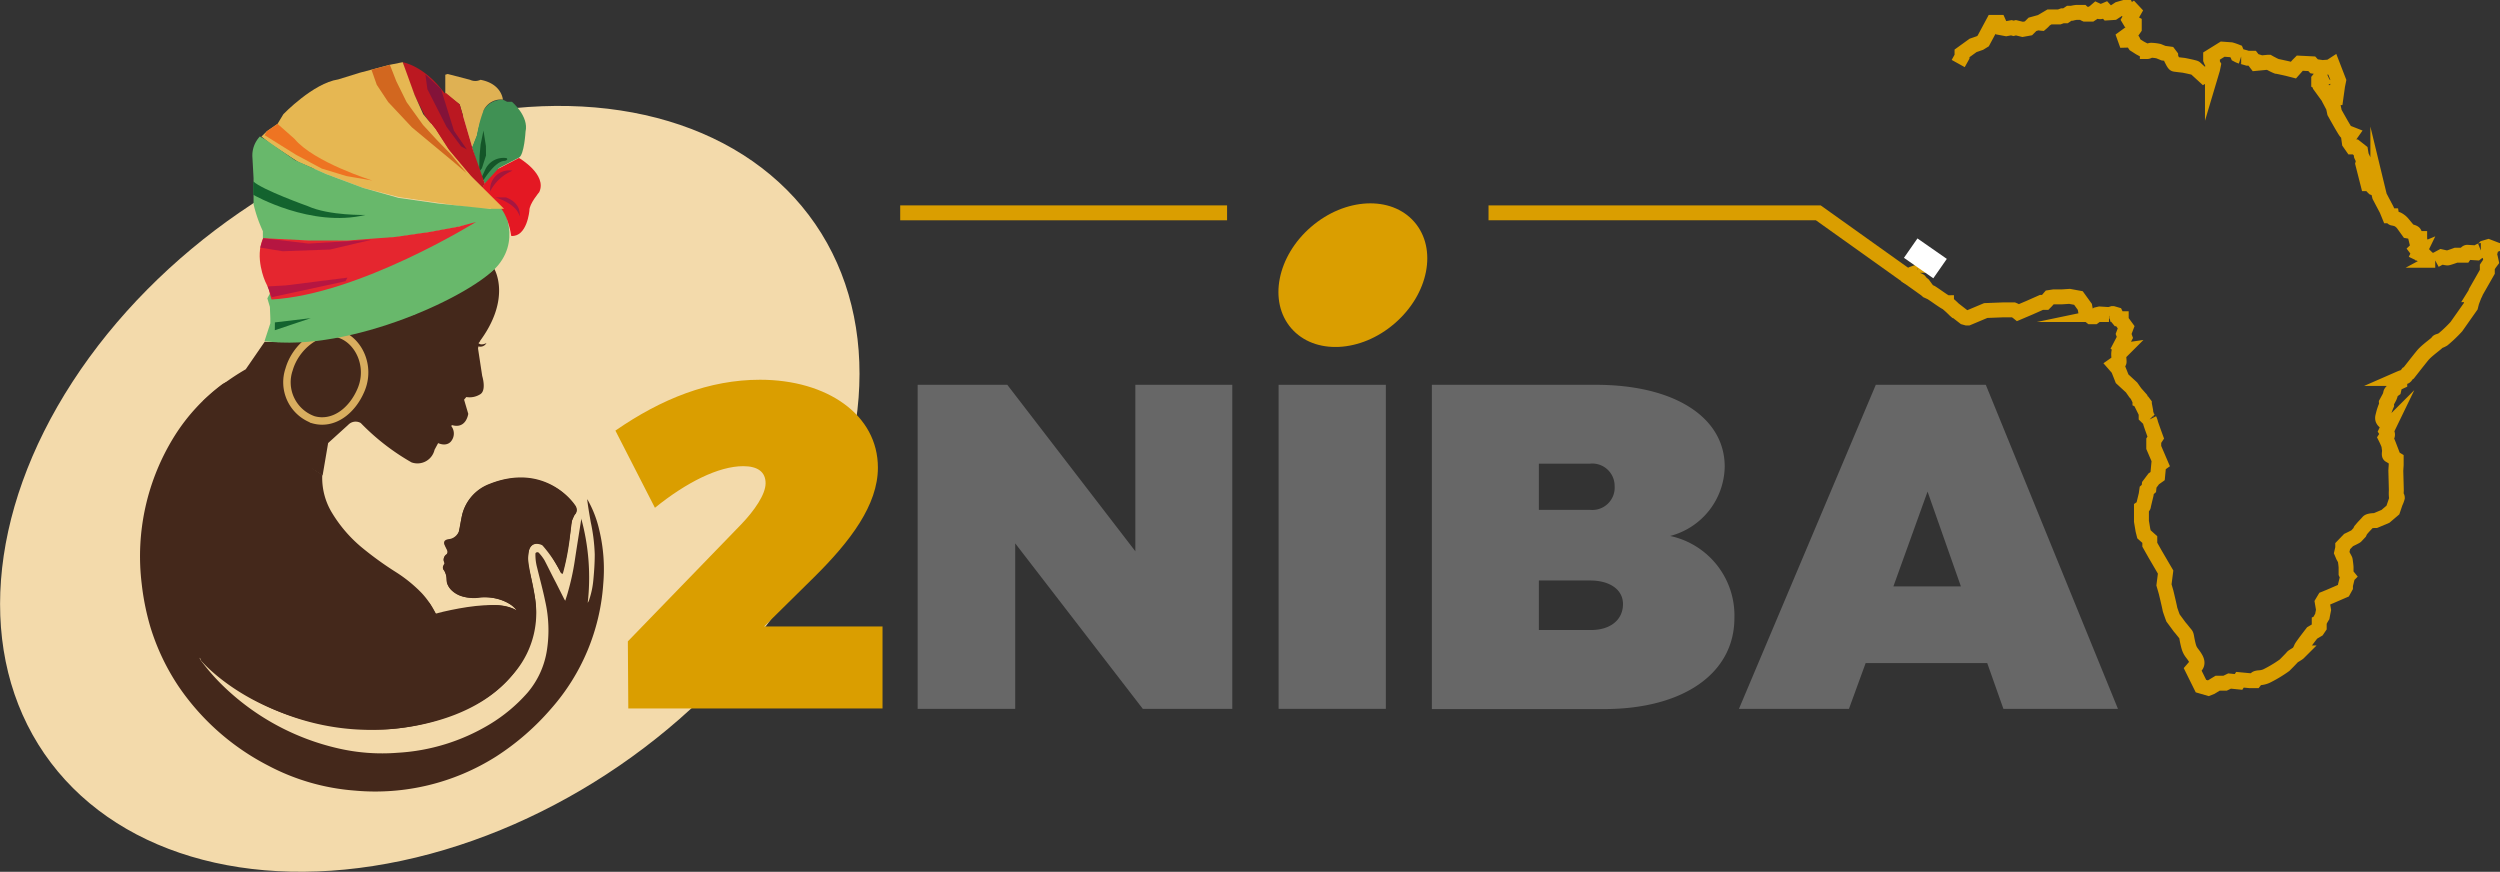 <svg xmlns="http://www.w3.org/2000/svg" viewBox="0 0 335.23 116.9"><rect x="0" y="0" width="335.23" height="116.9" fill="#333333" stroke="none"/><defs><style>.cls-1,.cls-7{fill:none;stroke-miterlimit:10;}.cls-1{stroke:#da9e00;stroke-width:2px;}.cls-2{fill:#da9e00;}.cls-3{fill:#f3daab;}.cls-4{fill:#44281b;}.cls-5{fill:#676767;}.cls-6{fill:#fff;}.cls-7{stroke:#d9ae5f;}.cls-8{fill:#68b86b;}.cls-9{fill:#13632e;}.cls-10{fill:#e41823;}.cls-11{fill:#a3173c;}.cls-12{fill:#a71641;}.cls-13{fill:#409154;}.cls-14{fill:#145528;}.cls-15{fill:#dfb153;}.cls-16{fill:#bb1821;}.cls-17{fill:#e6b752;}.cls-18{fill:#e5262f;}.cls-19{fill:#ee7422;}.cls-20{fill:#d2671f;}.cls-21{fill:#831339;}.cls-22{fill:#b61641;}</style></defs><title>Fichier 1</title><g id="Calque_2" data-name="Calque 2"><g id="Calque_1-2" data-name="Calque 1"><path class="cls-1" d="M255.66,37c.1.12,1.75.58,1.75.68s.49.49.49.49l.63.87.44.2.51.34s1.41,1,1.53,1a11.84,11.84,0,0,1,.9.8l.21.2,0,0,.05.06-.05-.05.07.06h0l0,0h0l.05,0h0l0,0,1.16.9.32.09.17,0,2.38-1,2.34-.09h.21l.06,0h0l.09,0h.35l.06,0h0l.06,0H270a2.36,2.36,0,0,1,.61.36l1.53-.65,1.6-.71.51,0,.17-.17.42-.49.52-.08.21,0,.7,0h.16l1.08-.07,1.19.22.86,1.19.14.78.68.54h.44l.39-.29.34-.08,1.24.08a4.73,4.73,0,0,0,.49-.13l.05,0,.38.11.2.41.14.17h.39v.24l.66.9-.34.9.12.32h0l.05.14-.61,1.17.32.2-.05.39a2.33,2.33,0,0,0-.39.09c-.22.08,0,1.36-.05,1.46s-.41.2-.41.2l-.2.14.49.56.53,1.34,1.27,1.17.49.7.63.71v.36l.44.22.15.2a.05.05,0,0,1,0,0l0,0s.11.57.18.95c0,.22.06.39.06.39v.34l.44.43a1.93,1.93,0,0,1,.15.42c0,.09.7,2,.7,2l-.27.41V60l.93,2.17-.27.19-.14,1.48-.52.37-.6.8-.05.49-.29.26-.08.56s-.36,1.46-.36,1.54-.27.26-.27.26v1.78l.2,1.19.14.56.78.7v.69l.7,1.24,1.42,2.43-.22,1.72.29,1,.22.93s.29,1.24.29,1.31.41,1.19.41,1.19l.9,1.22.24.28c.17.22.41.51.56.69s.1.41.35,1.43.53,1,1,1.83-.17,1.14-.17,1.14l-.25.29L295.13,92l1,.29.35-.14.89-.54h1l.6-.29,1.2.12.19-.29,1.29.12h.73a.82.82,0,0,0,.14-.27c0-.07.35-.12.47-.12a2.7,2.7,0,0,0,.92-.22,17.16,17.16,0,0,0,2.43-1.46s1-1,1.05-1.09.73-.46.83-.56a4.42,4.42,0,0,0,.36-.68c0-.12,1.46-2,1.46-2l.7-.41.25-.37v-.66a6,6,0,0,1,.41-.77l.05-.28.12-.6-.17-1,.29-.49.71-.29,1.85-.8.26-.47v-.26l.3-1.22a1.61,1.61,0,0,1-.22-.36c0-.08,0-.66,0-.81s-.1-.94-.12-1-.27-.51-.27-.51L314,74.1l.14-.61v-.26l.78-.81s.9-.43,1-.51l.48-.51.15-.31.36-.42s.46-.48.63-.68,1-.19,1-.19l1.33-.56,1-.85.34-1a3.71,3.71,0,0,0,.25-.65c0-.12-.08-.15-.13-.22a4.47,4.47,0,0,1,0-.75c0-.15-.07-2.66-.07-2.66l.05-.77,0-.76s-.78-.48-.88-.53,0-.59,0-.59-.1-.65-.1-.75a11.14,11.14,0,0,0-.44-1s.08-.12.22-.29-.14-.61-.14-.61l.29-.6a2.85,2.85,0,0,0-.56-.71c-.36-.34-.17-.63-.1-1a8,8,0,0,1,.42-1.2L320,54h0l.38-.7a2.06,2.06,0,0,0,.19-.56c0-.17.42-.48.42-.48l.17-.76.63-.29v-.46a3.86,3.86,0,0,1,.66-.22c.12,0,.24-.24.24-.24l.15-.2h0L323,50s1.31-1.68,1.87-2.36,2-1.66,2-1.78.27-.07.73-.36a18.23,18.23,0,0,0,1.78-1.7l1.92-2.73.14-.56s.32-.85.39-1a1.53,1.53,0,0,0,.17-.38l1.53-2.68v-.66l.32-.48.2-.27-.1-.46-.1-.37V34l.2-.77-.39-.15-.51.15s-.37.36-.49.36a2.31,2.31,0,0,0-.56.32l-1.26-.08c-.13,0-.39.39-.39.39l-1.12,0s-1,.37-1.15.37-.8-.15-.8-.15l-.85.46a3.65,3.65,0,0,1-.78-.07,9.81,9.81,0,0,1-1-1,1.46,1.46,0,0,0-.25-.2l-.6,1.24.27-.56.33-.68,0,0-.24.1-.22-.29.59-.56a4.61,4.61,0,0,0-.08-.47l-.09-.26,0-.17-.51,0s-.13-.53-.2-.7-.83-.3-.83-.3l-.72-1a2.27,2.27,0,0,0-.69-.56,3.59,3.59,0,0,0-.63-.17c-.12,0-.17-.31-.17-.31l-.34,0-.34-.83-.53-1-.42-.8-.23-.95v0a4.23,4.23,0,0,1-.58-.17,2.41,2.41,0,0,1-.44-.56l-.32,0-.68-2.67.12-.44-.31-.66-.1-.6-.71-.56-.41,0-.39-.56-.14-1,.24,0,.12-.17-.66-.26c-.12-.05-1.55-2.63-1.55-2.63l-.15-.73-.53-1,0-.41-.22,0-1-1.38v-.32l-.22-.15,0-.43.22-.27s.32.68.34.78.32.26.39.39a1.2,1.2,0,0,1,0,.48s.41.51.48.61a5.14,5.14,0,0,0,.49.44l.39,0,.22-1.58.14-.7-.8-2.07-.37.24-1,.08-1.12-.17-.31-.34-1.61-.08-.22.22-.63.71-.78-.2s-1.29-.29-1.46-.31a6.21,6.21,0,0,1-.71-.34l-.14-.07h0l-.23-.13h0l-.06,0-.06,0-1.56.15L302,7.81h-.61s-.8-.24-.87-.24a2.75,2.75,0,0,1-.47-.2l-.19-.46a7.27,7.27,0,0,0-.71-.24l-1.11-.08-1.61,1V8a4.91,4.91,0,0,0,.37.73s-.1.51-.13.61a3.85,3.85,0,0,1-.63.56l-.51.29s-1.09-1-1.17-1.07-1.53-.36-1.53-.36-1.07-.12-1.21-.15-.42-.68-.47-.75a1.19,1.19,0,0,1-.07-.34l-.22-.29-.75-.1-.66-.27a5.47,5.47,0,0,0-1-.12c-.17,0-.41.17-.51.17a9.83,9.83,0,0,1-1-.49L286.28,6a2.65,2.65,0,0,1-.27-.52c0-.12-1-.09-1-.09L284.87,5l1-.73.32-.46V3.14l-.56-.29-.12-.2.63-1.11L286,1.39l-.53.36-.12-.24L285.11,1h-.24l-.76.22-.7.46-.78.05-.34-.37s-.63.27-.76.2-.41-.2-.41-.2l-.29.25-.44.29s-.66,0-.78,0a1.21,1.21,0,0,1-.36-.24h-.78a4,4,0,0,0-.66.12h-.34l-.51.34h-.41l-.42.15h-1.31l-.61.36a3.6,3.6,0,0,1-.48.49.75.75,0,0,1-.32-.1l-.87.24L272,3.8l-.78.14-.9-.22L270,3.8l-.29-.08-.7.13-.69-.13L268,3h-.73l-1.34,2.5-.44.27-.92.32-1.48,1.07,0,.44-.51.92m-5.38,27.95,0,0s-1.77.58,0,.05c0,0,0,0,0,0v0l0,0h0l0,.06h0m-.49-.66h0"></path><polyline class="cls-1" points="258.53 39.03 243.82 28.54 199.6 28.54"></polyline><polyline class="cls-1" points="164.54 28.54 164.54 28.54 120.71 28.54"></polyline><path class="cls-2" d="M187,43.38c-4.55,3.93-10.75,4.22-13.85.64s-1.9-9.67,2.66-13.6,10.75-4.23,13.85-.65S191.58,39.44,187,43.38Z"></path><ellipse class="cls-3" cx="57.63" cy="65.55" rx="62.71" ry="44.99" transform="translate(-26.99 44.17) rotate(-34.5)"></ellipse><path class="cls-4" d="M26.75,88.18a1.69,1.69,0,0,0,.13.31,27.78,27.78,0,0,0,3.42,3.85,32.57,32.57,0,0,0,15,8,26.17,26.17,0,0,0,8,.6,26.84,26.84,0,0,0,12.32-3.79,21.53,21.53,0,0,0,5.13-4.28,11.45,11.45,0,0,0,2.59-5.7,17.54,17.54,0,0,0-.23-6.54c-.31-1.52-.72-3-1.09-4.53a6.52,6.52,0,0,1-.22-1.91.3.3,0,0,1,.51,0,5.87,5.87,0,0,1,.71.95c.52,1,1,2,1.5,2.94l1.11,2.2a1.74,1.74,0,0,0,.17.27c.12-.4.24-.73.33-1.07A33.28,33.28,0,0,0,77.1,75c.27-1.79.56-3.58.84-5.37a.11.11,0,0,1,0-.09,30,30,0,0,1,.86,11.37c0-.1.09-.2.14-.3a11.41,11.41,0,0,0,.62-2.81c.11-1.15.19-2.3.19-3.46a24.07,24.07,0,0,0-.53-4.3c-.18-1-.36-2.06-.49-3.11l.14.22a14.8,14.8,0,0,1,1.48,3.89,22.51,22.51,0,0,1,.54,7.27,28.17,28.17,0,0,1-7,16.73,34.08,34.08,0,0,1-7.33,6.38,30.28,30.28,0,0,1-19,4.59,29.51,29.51,0,0,1-11.58-3.34,32.52,32.52,0,0,1-12-10.58,30.21,30.21,0,0,1-3.81-8A33.75,33.75,0,0,1,19,78.28a30.44,30.44,0,0,1,4.45-19.89,25.72,25.72,0,0,1,6.29-6.82c1.36-1,4-.52,4.23-2.15.17-1.13,3.89,5.94,4,4.8,6.11,8,7.87-3.38,9-5.88s-5.66,2.23-3.71.43c1.4-1.29-1.37-.55.35-1.34s-2.6-1.9-.63-2.22c2.2-.36,0,1.59,2.2,1.93,2.58.4-2.91-4.91-.63-3.64,1.36.76-5.55,3.36-4.7,4.69,1.13,1.78.24-5.92-.15-3.84-.45,2.43,26.23-3.56,24.29-2.11a12.21,12.21,0,0,1-4.68,2l-.74.15,0-.07c.06-.09.11-.18.17-.26A12.45,12.45,0,0,0,61.13,38a15,15,0,0,0-.28-5c-.11-.53-40.86,48.14-19.78,25.7l1.85-13.53,1.93,3c0,.56,15.57-15.68,15.54-15.12a13,13,0,0,1-3.15,7.91A16.64,16.64,0,0,1,49.73,46a34.94,34.94,0,0,1-4.61,1.16c-1.78.34-3.57.62-5.33,1a17.43,17.43,0,0,0-7.71,4,21.09,21.09,0,0,0-6.86,12,23.12,23.12,0,0,0-.36,5.93,21.48,21.48,0,0,0,1.46,6.48A27.56,27.56,0,0,0,33,86.3a25.91,25.91,0,0,0,8.82,5.61,26.81,26.81,0,0,0,6.95,1.61,20.72,20.72,0,0,0,15.82-4.8c.28-.23.52-.51.79-.76,0,0,0,0,0,0s0,0,0,0a2.68,2.68,0,0,0-.34.13A22,22,0,0,1,59,90.9a20.66,20.66,0,0,1-7.3.74,24,24,0,0,1-8.11-2,20.28,20.28,0,0,1-6.16-4.39h0a1.92,1.92,0,0,1,.33.14,21.6,21.6,0,0,0,5.76,2.52,18.92,18.92,0,0,0,6.35.67,16,16,0,0,0,7.32-2.36,36.42,36.42,0,0,0,3.53-2.64,15.31,15.31,0,0,1,2.17-1.51,6.75,6.75,0,0,1,5.88-.36c.18.06.36.13.55.18a2.73,2.73,0,0,0-1-.92,6.5,6.5,0,0,0-4-.83,5.07,5.07,0,0,1-2.67-.31,5.23,5.23,0,0,1-1.11-.71,2.06,2.06,0,0,1-.67-1.56,2,2,0,0,0-.27-1c-.26-.4-.26-.44,0-.86l0-.1a1,1,0,0,0,0-.14.76.76,0,0,1,.2-1,.51.51,0,0,0,.12-.74c-.1-.22-.22-.42-.3-.64a.39.39,0,0,1,.24-.56,2.07,2.07,0,0,1,.42-.14,1.63,1.63,0,0,0,1.35-1.43c.1-.49.15-1,.25-1.47a5.88,5.88,0,0,1,3.76-4.52,10.57,10.57,0,0,1,4.78-.84A9.41,9.41,0,0,1,75,65.71a8,8,0,0,1,2,2,1,1,0,0,1,0,1.39A3.89,3.89,0,0,0,76.52,71a32.88,32.88,0,0,1-1,5.75,2.15,2.15,0,0,1-.11.24,1.19,1.19,0,0,1-.16-.16c-.47-.83-.92-1.66-1.41-2.48a8.67,8.67,0,0,0-.75-1,1.42,1.42,0,0,0-.34-.25,1.13,1.13,0,0,0-1.83.76,4.79,4.79,0,0,0,0,2c.22,1.24.47,2.46.7,3.69A12.39,12.39,0,0,1,69.15,90a17.11,17.11,0,0,1-5.33,4.42,30,30,0,0,1-14.35,3.45A32.09,32.09,0,0,1,33.89,93.7a31.64,31.64,0,0,1-7.15-5.52h0Z"></path><path class="cls-4" d="M53.43,57.08a5.27,5.27,0,0,0,1.37,1.74c.35.3.73.58,1.08.88a1,1,0,0,1,.2.22.78.78,0,0,1-.82.7,4.06,4.06,0,0,1-.77-.1c-.49-.08-.66,0-.86.46-.11.25-.19.51-.31.75a1.91,1.91,0,0,1-2.4,1.07,4.85,4.85,0,0,1-2.46-1.48c-.72-.79-1.38-1.63-2-2.48s-1.14-1.58-1.7-2.36c-.1-.13-.2-.25-.29-.38l-.07,0c.16.28.31.57.47.86l.28.44c.29.46.28.6,0,1A9.49,9.49,0,0,0,43.45,62a9,9,0,0,0,1,6.65,18.37,18.37,0,0,0,4.09,4.78,44.92,44.92,0,0,0,4.57,3.3,18.72,18.72,0,0,1,3.46,2.82,11.72,11.72,0,0,1,2,3,.68.68,0,0,1,.11.33.51.51,0,0,1-.15.32,7.06,7.06,0,0,1-.69.42c-.38.22-.51.2-.85-.07a4.48,4.48,0,0,1-1.25-1.67,7.58,7.58,0,0,0-.54-1.11,1.9,1.9,0,0,0-1.56-1,1.85,1.85,0,0,0-2,1.83,4.23,4.23,0,0,0,.44,2.1c.19.38.43.75.64,1.12.06.11.1.23.19.41L51.67,85a15.76,15.76,0,0,1-3.59-1.25,35.28,35.28,0,0,1-8.55-5.21A30.57,30.57,0,0,1,32.4,70.1a12.15,12.15,0,0,1-1.75-6.39c.11-5,2.25-8.72,6.76-11A19.66,19.66,0,0,1,42.7,51c2-.39,4-.74,6-1.18a15.93,15.93,0,0,0,5.88-2.52,5.39,5.39,0,0,1,2-.84c.73-.15,1.46-.27,2.2-.39,2.27-.36-20.42,5.62-18.42,4.43,1.31-.77,15.33-10.15,16.23-11.39s1-.08,1.05-1.51c.07-1.2,3-.39,2.73-1.58.22.3-1.38,1.66-1.17,2,1.29,1.85-6.59,1.91-6.39,4.15.42,4.5,2.72-2-1.15-.48-.46.18,1.24,2.21.77,2.36-.14,0,1.93-2.63,1.76-2.63,1.81-1.71.08,2.53,0,0,0,.07.23-3.09.2-3-.77,1.84,1.19,1.6-.2,3-.37.37.54.75.2,1.16-1.18,1.47-1.13-.08-1.08,1.77,0,.38-5.06-2.69-5-2.31.09,1-2-2-3-2.27-.31-.08-1.2,1.06-1.51,1s.86-3.81.69-3.84C44,36.78,57.94,57.61,57.8,58.12c0,.19-.06.38-.09.58-.07.47-.24.59-.71.48a7.18,7.18,0,0,1-3.16-1.76c-.13-.12-.28-.23-.41-.34h0Z"></path><path class="cls-4" d="M56.62,84.52c-.57.18-1.14.38-1.72.54a.79.79,0,0,1-.92-.35A6.52,6.52,0,0,1,52.75,82a1,1,0,0,1,.75-1.27,1,1,0,0,1,1,.45,1.92,1.92,0,0,1,.27.51,5,5,0,0,0,1.87,2.68Z"></path><path class="cls-4" d="M69.84,87.85s0,0,0,0,0,0,0,0Z"></path><polygon class="cls-4" points="59.18 90.81 59.16 90.81 59.18 90.81 59.18 90.81"></polygon><path class="cls-2" d="M102.66,64.8c0-1.48-1-2.29-3-2.29-3.29,0-7.63,2.17-11.84,5.58L82.52,57.74c6.19-4.28,12.58-6.82,19.4-6.82,9,0,15.8,4.71,15.8,11.78,0,5-3.66,9.85-8.55,14.69L102.47,84h15.87v11H84.25l-.06-9L99.38,70.32C101.17,68.46,102.66,66.29,102.66,64.8Z"></path><path class="cls-5" d="M135.07,51.6l17.17,22.32V51.6h13V95.05h-12L136.13,72.86V95.05H123.05V51.6Z"></path><path class="cls-5" d="M185.83,51.6V95.05H171.45V51.6Z"></path><path class="cls-5" d="M231.27,62.57a9.77,9.77,0,0,1-7.32,9.3,10.9,10.9,0,0,1,8.62,11c0,7.44-6.88,12.21-17.48,12.21H192V51.6h22C224.51,51.6,231.27,55.94,231.27,62.57Zm-14.76,2.6a3,3,0,0,0-3.28-3h-6.88v6.2h6.88A3,3,0,0,0,216.51,65.17ZM217.63,81c0-1.92-1.74-3.16-4.4-3.16h-6.88v6.64h6.88C215.89,84.52,217.63,83.15,217.63,81Z"></path><path class="cls-5" d="M266.47,88.91h-16.3l-2.24,6.14H233.18L251.53,51.6h14.75L284,95.05H268.64Zm-3.53-10.28-4.47-12.71-4.58,12.71Z"></path><circle class="cls-3" cx="53.63" cy="46.44" r="20.12"></circle><rect class="cls-6" x="255.78" y="33.06" width="4.8" height="3.17" transform="translate(66.1 -141.32) rotate(34.85)"></rect><path class="cls-4" d="M37.73,85.37s11.45,12.47,27.33,2.72c0,0-3.79,4.74-12.81,5.53,0,0-13.35,2.21-23.81-12.87l-1.56,7.74s7.89,9.66,24.77,9.3c0,0,18.41-.32,20.17-14.87,0,0,.4-1.76-.83-6.36,0,0-1-4.53,1.71-3.47a17.26,17.26,0,0,1,2.5,3.7s.37,1.24,1.51-7l.34-.76s.68-.53,0-1.39c0,0-3.86-5.74-11.4-2.76a5.91,5.91,0,0,0-3.68,4.16l-.45,2.24a1.64,1.64,0,0,1-1.23,1s-1,.05-.66.7c0,0,.73,1.08.18,1.38a.86.86,0,0,0-.16,1.16s-.54.56-.08,1a3,3,0,0,1,.35,1.57s.55,2.48,4.37,2c0,0,3.25-.36,5,1.75,0,0-4.54-2.94-10.54,3.23C58.75,85.1,49.88,92.88,37.73,85.37Z"></path><path class="cls-4" d="M53,85.23s3.93.48,5.75-2.34l-1.14-2-3.39-2.21-2.59-.46-2.6,1.84Z"></path><path class="cls-4" d="M60.88,40.47l.61,2.77L57.63,43l6.77,2.83-13.06,5.1-5.34,1L36.33,56l-3.46,8.66,9.66,13.6L56.1,82.92s10.14-3.22,13.19-1L68.2,83.71l-3.92,8.08L50.74,95.92,34.33,92.58l-12.68-16L22.18,65,30.65,51.8l5.66-4.92L51.1,42l6.22.4Z"></path><path class="cls-4" d="M66.25,36S68.74,40,64.16,46c0,0,.27.4,1.07,0a.93.93,0,0,1-1.08.45l-.05.28.56,3.68s.63,2-.32,2.49a2.66,2.66,0,0,1-1.81.34l-.3.35.56,1.9S62.53,57.57,60.6,57l-.09.13a1.63,1.63,0,0,1,.06,1.93s-.49.92-1.82.36l-.48.89A2.35,2.35,0,0,1,55.18,62a30.49,30.49,0,0,1-6.81-5.28,1.37,1.37,0,0,0-1.68.25L44,59.41l-.74,4.34-16-10a30.39,30.39,0,0,1,5.69-4.23l2.54-3.69a47.31,47.31,0,0,0,19.38-3.34S65.65,37.21,66.25,36Z"></path><path class="cls-7" d="M48.41,52.29c-1.2,2.84-3.71,4.74-6.37,4a5.33,5.33,0,0,1-3.27-6.77c.86-3,3.95-5.52,6.62-4.75S49.78,49.07,48.41,52.29Z"></path><path class="cls-8" d="M67,27.09s3.07,4.49-.2,8.47S47,47.32,35.47,45.74l.78-2.39,0-.71-.06-1.49L35.85,40l.39-.72S54.65,36.48,67,27.09Z"></path><polygon class="cls-9" points="41.68 42.66 36.85 44.28 36.86 43.23 41.68 42.66"></polygon><path class="cls-10" d="M69.59,21.18s3.82,2.21,2.72,4.58c0,0-1.36,1.6-1.32,2.46,0,0-.29,3.57-2.44,3.42,0,0-.41-3.39-2.18-4.45l-1.73-1.87s.88-2.37,2.25-2.74Z"></path><path class="cls-11" d="M68.73,22.89a5.88,5.88,0,0,0-3,2.77A2.56,2.56,0,0,1,68.73,22.89Z"></path><path class="cls-12" d="M69.68,29s.35-1.7-1.82-2.53H66.42S69.21,27.23,69.68,29Z"></path><path class="cls-13" d="M67.43,13.35l.57.3.65,0s2.3,1.95,1.82,4c0,0-.17,3.11-.88,3.48l-2.7,1.4L65,24.6,64.27,23l-1-3.3.61-1.56.33-1.55S64.51,13.4,67.43,13.35Z"></path><path class="cls-14" d="M67.91,21.2a2.69,2.69,0,0,0-2.78,1.41l-.56,1.19.27.35s1.58-2.63,2.88-2.58C67.72,21.57,68.24,21.4,67.91,21.2Z"></path><polygon class="cls-14" points="64.83 17.51 65.16 19.6 65.17 20.85 64.62 22.57 64.27 23.01 64.27 22.26 64.31 20.83 64.45 19.36 64.83 17.51"></polygon><path class="cls-15" d="M63.31,19.71l.61-1.56a20.6,20.6,0,0,1,.91-3.32,2.6,2.6,0,0,1,2.6-1.48s-.13-2.11-3-2.65a1.63,1.63,0,0,1-1.4,0l-3-.78-.32.1,0,2.53L61.64,14Z"></path><path class="cls-16" d="M64.64,25.32l-2.5-2.77L60,19.92l-1.64-2.59-1.41-1.86-1.39-2.75L54.48,10,54,8.34s2.9.46,5.61,4.16l.23,0L61.64,14l1.79,6.12L65,24.6Z"></path><path class="cls-17" d="M67.59,28l-1.26,0-2.1,0L53.48,26.43,48.71,25.2l-5-1.87L40,21.73l-3.7-2.42-1.24-1,.72-.71,1.44-1L38,15.31s4-4.16,7.35-4.66l2.9-.9,4-1.06L54,8.34l1.59,4.38,1.16,2.59,1.64,2,1.81,2.79,2.94,3.48Z"></path><path class="cls-8" d="M34.85,18.3a3.7,3.7,0,0,0-1,2.84L34,23.89l0,2.23,0,1.26A18.49,18.49,0,0,0,35.25,31l0,1,7.14.35,7-.09s14-1.49,16-3.18l.89-1-7.59-.8-5.26-.75L48.71,25.2l-5-1.87-4.15-1.85-3.95-2.75Z"></path><path class="cls-9" d="M49,28.82s-4.86.12-7.73-1.18c0,0-6.11-2.18-7.31-3.32l0,1.8S41.72,30.58,49,28.82Z"></path><path class="cls-18" d="M63.83,29.76S48.17,39.5,36.41,40.16l-.19-.62-.17-.77-.5-1.06s-1.45-3.25-.26-5.77l6.23.31h5.09L53,31.77l4.57-.66,4-.74Z"></path><path class="cls-19" d="M49.94,24.21s-7.82-2.42-10.46-5.6l-2.26-2-.65.45-.79.54-.29.53,4.23,2.64,3.44,1.84,3.29,1Z"></path><polygon class="cls-20" points="62.56 23.21 60.41 20.64 58.58 18.77 56.72 16.75 54.52 13.69 53.14 10.89 52.28 8.69 49.81 9.35 50.52 11.37 52.05 13.68 55.24 17.08 57.91 19.3 60.9 21.78 62.56 23.21"></polygon><polygon class="cls-21" points="57.04 9.99 59.13 11.93 60.88 17.55 62.6 20.04 61.83 19.63 59.88 17.01 57.31 11.96 57.04 9.99"></polygon><polygon class="cls-22" points="49.78 32.16 44.26 33.46 37.9 33.69 34.9 33.2 35.29 31.94 41.37 32.66 49.78 32.16"></polygon><polygon class="cls-22" points="46.59 37.23 38.33 38.27 35.88 38.41 36.43 39.85 46.33 37.71 46.59 37.23"></polygon></g></g></svg>